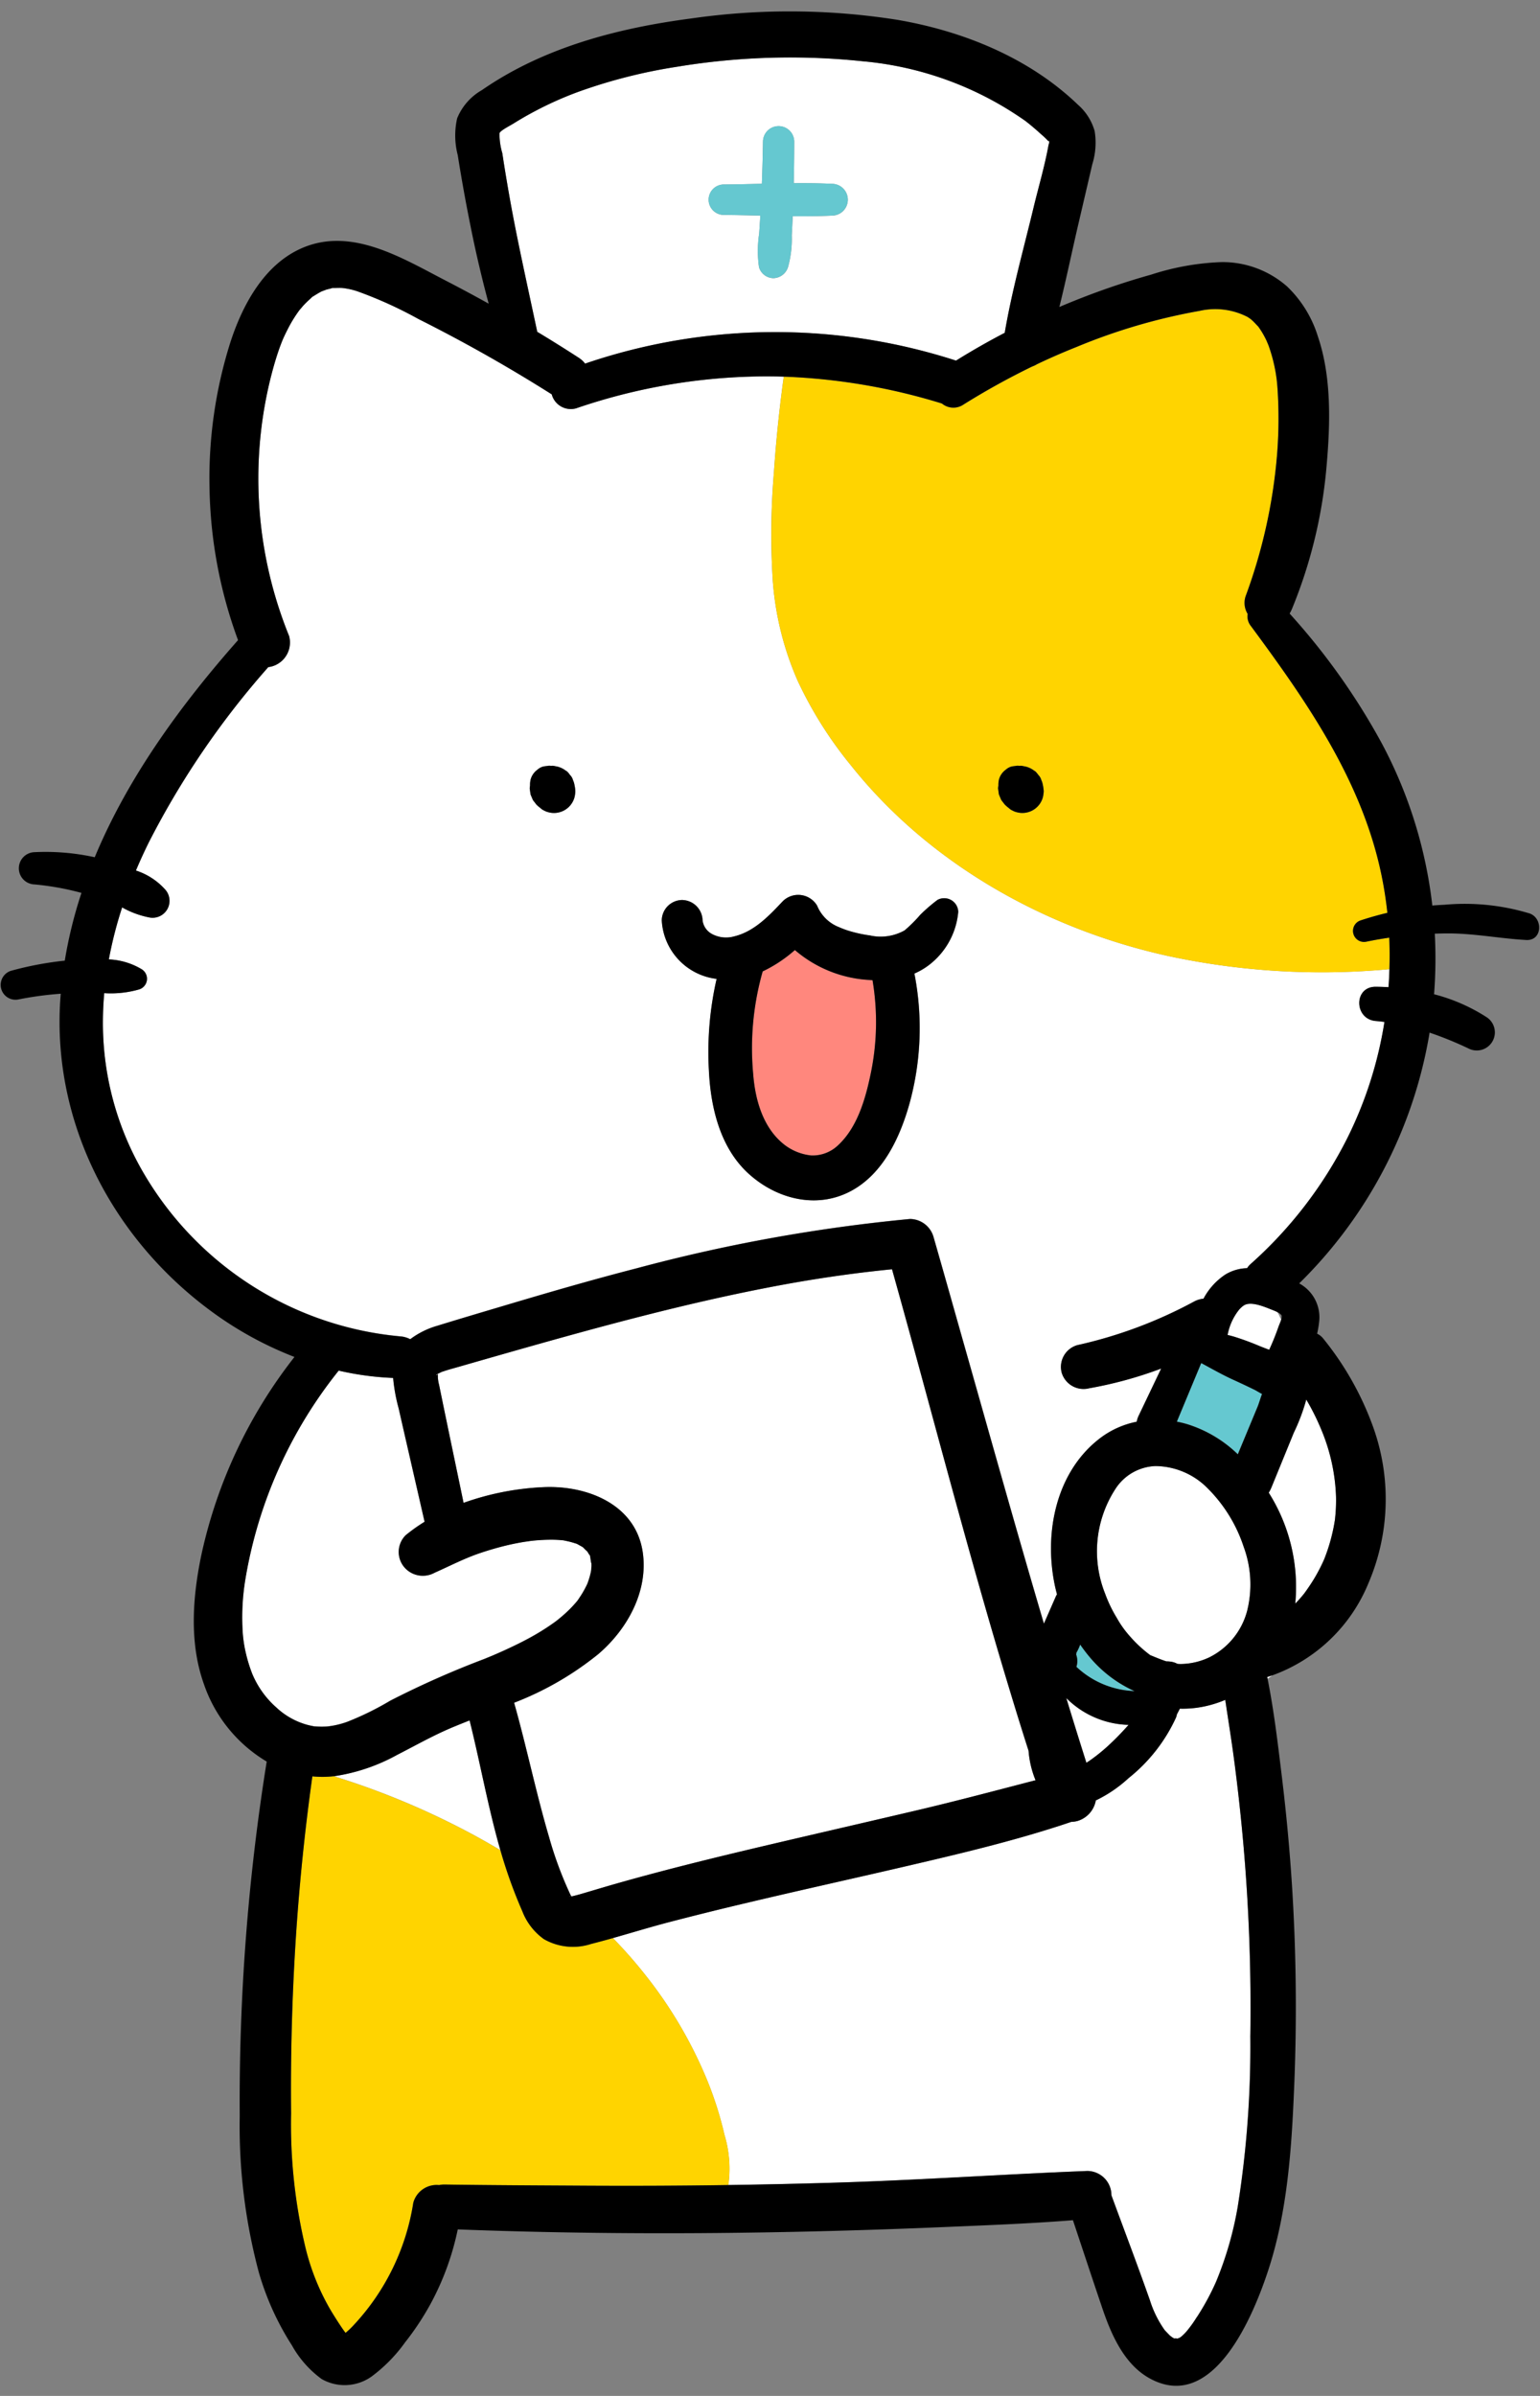 <svg xmlns="http://www.w3.org/2000/svg" width="135" height="210"><rect width="100%" height="100%" fill="#808080" stroke="none"/><defs><clipPath id="a"><path data-name="長方形 432" transform="translate(120 303)" fill="#fff" stroke="#707070" d="M0 0h135v210H0z"/></clipPath><clipPath id="b"><path data-name="長方形 431" fill="none" d="M0 0h134.924v208.112H0z"/></clipPath></defs><g data-name="マスクグループ 46" transform="translate(-120 -303)" clip-path="url(#a)"><g data-name="グループ 636"><g data-name="グループ 635" transform="translate(120 304.001)" clip-path="url(#b)"><path data-name="パス 382" d="M112.296 114.714l.027-.094-.084-.095q.033.093.058.189" fill="#fff"/><path data-name="パス 383" d="M27.465 150.293c-.186-.035-.1-.017 0 0" fill="#fff"/><path data-name="パス 384" d="M108.896 113.519a2.223 2.223 0 0 0-.227.212l.06-.028a2.2 2.2 0 0 1 .167-.184" fill="#fff"/><path data-name="パス 385" d="M105.917 129.492a6.5 6.5 0 0 0-4.614-2 4.363 4.363 0 0 0-3.549 2.051 10.027 10.027 0 0 0-.876 9.145 11.791 11.791 0 0 0 1.028 2.13 8.811 8.811 0 0 0 1.126 1.581 11.327 11.327 0 0 0 1.8 1.672l.026.009c.466.192.933.389 1.391.536a2.43 2.43 0 0 1 .567.062 1.517 1.517 0 0 1 .386.152c.093.01.185.016.277.018a6.021 6.021 0 0 0 2.548-.592 6.352 6.352 0 0 0 3.305-4.087 9.549 9.549 0 0 0-.309-5.614 12.935 12.935 0 0 0-3.106-5.069" fill="#fff"/><path data-name="パス 386" d="M121.364 88.571a16.026 16.026 0 0 0-.763-.083c-1.9-.157-1.955-3.012 0-3 .373 0 .747.016 1.119.037.039-.526.063-1.053.08-1.58a64.118 64.118 0 0 1-19.344-1.142c-10.741-2.357-20.95-8.044-27.854-16.712a35.089 35.089 0 0 1-4.656-7.378 26.622 26.622 0 0 1-2.208-8.892 64.428 64.428 0 0 1 .106-9.44c.187-2.8.481-5.589.86-8.368q-.96-.03-1.923-.023a51.681 51.681 0 0 0-16.295 2.806 1.732 1.732 0 0 1-2.11-1.2c0-.01 0-.02-.007-.03Q42.69 29.98 36.68 26.96a36.482 36.482 0 0 0-5.342-2.425 6.4 6.4 0 0 0-1.332-.294c-.229-.018-.455-.009-.684 0h-.191a1.3 1.3 0 0 1-.142.048c-.13.038-.263.063-.393.1-.024.007-.378.149-.374.137-.256.128-.5.28-.74.432-.051.032-.087.053-.114.068s-.053.054-.1.1c-.15.14-.3.274-.447.42q-.145.147-.284.3s-.238.284-.269.313a11.643 11.643 0 0 0-1.068 1.739q-.175.34-.333.688c-.02.043-.1.229-.123.284q-.184.456-.342.923a30.87 30.87 0 0 0-.74 2.586 36.656 36.656 0 0 0 1.684 22.372 2.177 2.177 0 0 1-1.51 2.66 2.217 2.217 0 0 1-.315.06 73.734 73.734 0 0 0-10.481 15.37q-.6 1.211-1.126 2.46a5.877 5.877 0 0 1 2.545 1.643 1.485 1.485 0 0 1-1.431 2.458 7.917 7.917 0 0 1-2.323-.868 35.636 35.636 0 0 0-1.165 4.557 6.082 6.082 0 0 1 2.885.866.979.979 0 0 1-.231 1.765 8.982 8.982 0 0 1-3.059.328 29.116 29.116 0 0 0-.113 2.328 26.024 26.024 0 0 0 3.618 13.514 29.116 29.116 0 0 0 22.462 14.23 2.244 2.244 0 0 1 .863.248 7.253 7.253 0 0 1 2.39-1.183c1.889-.584 3.787-1.144 5.682-1.709 3.911-1.166 7.831-2.307 11.784-3.325a145.281 145.281 0 0 1 23.953-4.321 2.164 2.164 0 0 1 2.061 1.569c.947 3.3 1.873 6.6 2.81 9.9 2.274 8.009 4.513 16.023 6.869 24q.522-1.2 1.048-2.392a1.292 1.292 0 0 1 .1-.18 14.424 14.424 0 0 1-.187-.771c-.979-4.635.1-10.064 4.085-13.005a7.8 7.8 0 0 1 3.089-1.352 2.069 2.069 0 0 1 .169-.521l1.976-4.141a35.441 35.441 0 0 1-6.31 1.727 2 2 0 0 1-2.412-1.369 1.984 1.984 0 0 1 1.368-2.404 39.389 39.389 0 0 0 10.234-3.819 2.2 2.2 0 0 1 .831-.254 5.773 5.773 0 0 1 1.939-2.131 3.9 3.9 0 0 1 1.88-.542 1.691 1.691 0 0 1 .3-.353 37.094 37.094 0 0 0 8.508-11.09 35.088 35.088 0 0 0 3.23-10.135m-71-19.682a1.861 1.861 0 0 1-2.289 1.3 1.434 1.434 0 0 1-.374-.147.948.948 0 0 1-.3-.2c-.092-.071-.166-.124-.245-.2l-.089-.083-.036-.033-.309-.4-.2-.472-.014-.047-.07-.522.032-.24a2.028 2.028 0 0 1 .05-.521 1.567 1.567 0 0 1 .589-.854 1.238 1.238 0 0 1 .559-.294l.437-.059a1.305 1.305 0 0 1 .209.01c.025 0 .051-.005.076-.006a.782.782 0 0 1 .273.035 1.932 1.932 0 0 1 .929.387.666.666 0 0 1 .214.172q.09.105.17.218a.986.986 0 0 1 .254.435 1.706 1.706 0 0 1 .135.431 3.5 3.5 0 0 1 .076.552 2.822 2.822 0 0 1-.076.539m33.644 10.058a6.591 6.591 0 0 1-2.626 4.683 6 6 0 0 1-1.216.7 24.9 24.9 0 0 1-.453 11.48c-.825 2.9-2.28 6.034-5.046 7.548-3.017 1.652-6.546.758-9.006-1.461-2.516-2.269-3.35-5.8-3.508-9.053a28.812 28.812 0 0 1 .676-8.046 5.458 5.458 0 0 1-4.808-5.126 1.807 1.807 0 0 1 1.788-1.788 1.826 1.826 0 0 1 1.788 1.788 1.584 1.584 0 0 0 .826 1.192 2.611 2.611 0 0 0 1.908.219c1.784-.419 3.086-1.808 4.3-3.094a1.926 1.926 0 0 1 3.006.387 3.406 3.406 0 0 0 1.926 1.89 7.906 7.906 0 0 0 1.163.409 11.437 11.437 0 0 0 1.534.314 4.284 4.284 0 0 0 3.05-.443 12.483 12.483 0 0 0 1.363-1.356 14.173 14.173 0 0 1 1.5-1.3 1.231 1.231 0 0 1 1.844 1.058" fill="#fff"/><path data-name="パス 387" d="M49.346 133.992c-.2-.04-.1-.017 0 0" fill="#fff"/><path data-name="パス 388" d="M113.546 139.553c.117-.121.234-.242.346-.368q.243-.273.471-.559c.157-.2 0 0-.027.033l.183-.255a14.86 14.86 0 0 0 1.393-2.365c.034-.071.154-.345.189-.421s.135-.356.161-.428a15.9 15.9 0 0 0 .712-2.682c0-.024.031-.189.044-.264l.013-.1c.021-.212.042-.424.057-.637q.044-.636.033-1.274a16.619 16.619 0 0 0-1.289-5.918 20.593 20.593 0 0 0-1.321-2.647 17.052 17.052 0 0 1-1.094 2.906l-1.973 4.825a2.794 2.794 0 0 1-.224.435 15.464 15.464 0 0 1 2.325 9.722" fill="#fff"/><path data-name="パス 389" d="M44.409 14.771q.417 2.485.917 4.956c.565 2.791 1.178 5.572 1.771 8.357q1.838 1.111 3.642 2.276a2.2 2.2 0 0 1 .552.511 51.566 51.566 0 0 1 32.516-.263q2.09-1.3 4.27-2.437c.626-3.683 1.649-7.321 2.521-10.95.435-1.811.976-3.629 1.31-5.46.025-.135.113-.318.046-.467.009.021-.035.083-.02.111a7.286 7.286 0 0 0-.669-.639 21.413 21.413 0 0 0-1.388-1.172 29.251 29.251 0 0 0-14.234-5.222 60.82 60.82 0 0 0-16.335.487 46.158 46.158 0 0 0-8.6 2.186 31.046 31.046 0 0 0-3.669 1.625q-1.035.541-2.028 1.16c-.307.192-1.145.607-1.22.844a5.856 5.856 0 0 0 .246 1.756q.178 1.173.374 2.342m19.007.4c1.118-.009 2.242-.037 3.368-.064q.072-1.859.1-3.719a1.37 1.37 0 0 1 2.739 0q0 1.835-.042 3.67c1.138-.009 2.273 0 3.4.055a1.392 1.392 0 0 1 0 2.782c-1.159.055-2.326.065-3.494.055a84.943 84.943 0 0 1-.08 1.675 9.251 9.251 0 0 1-.329 2.788 1.383 1.383 0 0 1-1.272.968 1.339 1.339 0 0 1-1.272-.968 10.029 10.029 0 0 1 .016-2.94l.1-1.575c-1.081-.026-2.16-.052-3.234-.061a1.334 1.334 0 0 1 0-2.667" fill="#fff"/><path data-name="パス 390" d="M95.611 153.26a15.6 15.6 0 0 0 1.76-1.453 26.01 26.01 0 0 0 1.565-1.621 7.982 7.982 0 0 1-5.461-2.352q.868 2.841 1.763 5.675c.136-.085.263-.173.374-.249" fill="#fff"/><path data-name="パス 391" d="M109.603 177.427q.117-8.136-.563-16.256-.341-4.026-.873-8.032c-.228-1.722-.509-3.436-.761-5.154a10.068 10.068 0 0 1-1.255.436 9.269 9.269 0 0 1-2.727.334q-.124.253-.259.5a1.287 1.287 0 0 1-.081.286 14.491 14.491 0 0 1-4.157 5.305 11.688 11.688 0 0 1-2.87 1.953 2.3 2.3 0 0 1-1.6 1.8 2.18 2.18 0 0 1-.542.077c-4.793 1.626-9.772 2.793-14.7 3.938-4.621 1.075-9.254 2.1-13.87 3.191a303.453 303.453 0 0 0-6.718 1.667c-1.643.43-3.27.929-4.906 1.391a40.442 40.442 0 0 1 2.925 3.337 38.133 38.133 0 0 1 5.315 9.057 31.087 31.087 0 0 1 1.545 4.854 10.315 10.315 0 0 1 .341 4.4q4.719-.069 9.437-.21c7.353-.223 14.689-.736 22.038-1.023a2.126 2.126 0 0 1 2.1 2.1v.03c1.125 3.064 2.29 6.117 3.373 9.2a9.368 9.368 0 0 0 1.294 2.616s.319.343.452.472c.067.065.4.27.111.1a1.414 1.414 0 0 0 .24.142c.044.015.061.025.063.031h.035l.039.009c-.106-.05.2-.031.091.011l.191-.051a.831.831 0 0 0 .271-.171 4.4 4.4 0 0 0 .488-.5 10.954 10.954 0 0 0 .84-1.179 21.765 21.765 0 0 0 1.686-3.106 30.553 30.553 0 0 0 1.9-6.585 89.177 89.177 0 0 0 1.1-14.976" fill="#fff"/><path data-name="パス 392" d="M24.204 148.639a6.45 6.45 0 0 0 2.767 1.544c.17.044.34.08.512.113.039.007.077.012.1.014a8.342 8.342 0 0 0 1.06.01 7.512 7.512 0 0 0 1.808-.419 25.757 25.757 0 0 0 3.748-1.843 80.2 80.2 0 0 1 8.228-3.652l.623-.256.183-.077q.447-.192.891-.392c.66-.3 1.314-.612 1.955-.95s1.258-.7 1.858-1.091c.266-.175.527-.358.785-.545l.165-.129c.1-.084.206-.168.307-.254a10.908 10.908 0 0 0 1.392-1.391c.035-.048.1-.129.111-.152.1-.159.21-.313.308-.474.157-.258.3-.522.431-.793l.038-.082c.024-.063.049-.126.071-.19q.073-.207.133-.418c.04-.14.075-.28.106-.421.006-.026.02-.114.033-.191.005-.12.023-.36.023-.352 0-.138-.009-.275-.011-.414.005.466-.067-.236-.1-.391-.011-.05-.018-.085-.021-.111s-.04-.051-.07-.094c-.06-.088-.112-.18-.169-.27a3.352 3.352 0 0 1-.346-.337c-.047-.031-.117-.08-.143-.094-.126-.067-.251-.14-.377-.208l-.062-.034a.55.55 0 0 1-.091-.024c-.141-.044-.28-.089-.423-.127a10 10 0 0 0-.545-.124l-.089-.018a10.27 10.27 0 0 0-.992-.056 15.351 15.351 0 0 0-1.971.115c.033 0-.568.084-.526.077q-.266.044-.53.095-.529.1-1.052.227c-.741.179-1.473.4-2.2.638-1.413.472-2.681 1.143-4.035 1.741a2.135 2.135 0 0 1-2.7-.539 2.073 2.073 0 0 1 .163-2.745 15.2 15.2 0 0 1 1.662-1.184l-1.5-6.549c-.257-1.125-.516-2.248-.769-3.374a15.27 15.27 0 0 1-.489-2.682 25.865 25.865 0 0 1-4.774-.643l-.011.014a39.609 39.609 0 0 0-8.157 18.2 20.532 20.532 0 0 0-.264 4.391 11.373 11.373 0 0 0 .289 2.135q.138.6.33 1.182c.057.174.119.346.183.517l.034.094.018.039a8.07 8.07 0 0 0 2.094 2.942" fill="#fff"/><path data-name="パス 393" d="M49.943 165.19c.019.025.061.031.112.029-.056-.026-.135-.059-.112-.029" fill="#fff"/><path data-name="パス 394" d="M111.115 146.145q.216-.148.426-.3c-.151.05-.3.1-.457.143l.031.161" fill="#fff"/><path data-name="パス 395" d="M43.864 161.17q-.143-.492-.276-.987c-.922-3.439-1.564-6.946-2.427-10.4l-.038.015q-.57.225-1.138.456l-.373.154-.325.141c-1.535.673-2.988 1.494-4.479 2.256a16.325 16.325 0 0 1-5.529 1.87h-.038a68.03 68.03 0 0 1 10.157 4.057c1.519.75 3.012 1.56 4.466 2.434" fill="#fff"/><path data-name="パス 396" d="M38.372 119.449c0-.01 0-.027.007-.041-.321.2-.014.1-.007.041" fill="#fff"/><path data-name="パス 397" d="M38.445 119.368l-.054.033c0 .022 0 .059-.006.119a2.961 2.961 0 0 0 .108.86c.7 3.449 1.43 6.894 2.146 10.342a23.992 23.992 0 0 1 6.964-1.374c3.794-.186 8.1 1.457 8.737 5.669.518 3.432-1.333 6.775-3.887 8.958a27.306 27.306 0 0 1-7.384 4.267c1.1 3.9 1.918 7.889 3.066 11.783a32.93 32.93 0 0 0 1.879 5.063l.084.129a2.332 2.332 0 0 0 .278-.064c.255-.059.505-.133.756-.206 1-.294 2-.6 3-.88 4.344-1.231 8.73-2.3 13.125-3.336 4.335-1.019 8.675-2.016 13.011-3.033 3.521-.826 7.013-1.754 10.511-2.663a8.486 8.486 0 0 1-.613-2.585 322.579 322.579 0 0 1-1.658-5.337c-3.707-12.215-6.863-24.578-10.311-36.864-3.615.351-7.205.9-10.773 1.583-7.332 1.411-14.551 3.367-21.731 5.4q-2.714.768-5.423 1.55c-.464.133-.935.254-1.391.412-.092.031-.116.035-.111.027l-.146.075c-.006 0-.289.145-.176.074" fill="#fff"/><path data-name="パス 398" d="M110.321 27.649c.057.064.115.119 0 0" fill="#ffd400"/><path data-name="パス 399" d="M67.738 49.822a26.622 26.622 0 0 0 2.208 8.892 35.094 35.094 0 0 0 4.656 7.378c6.9 8.668 17.113 14.355 27.854 16.712a64.121 64.121 0 0 0 19.344 1.143 36.31 36.31 0 0 0-.015-2.761c-.668.1-1.333.211-1.993.349a.967.967 0 0 1-.513-1.863q1.16-.381 2.341-.663a33.98 33.98 0 0 0-.507-3.267c-1.7-8.282-6.532-15.211-11.471-21.89a1.329 1.329 0 0 1-.267-1.037 1.848 1.848 0 0 1-.181-1.551 46.814 46.814 0 0 0 2.758-12.427 39.768 39.768 0 0 0 .041-5.748q-.033-.46-.086-.919c-.009-.042-.06-.4-.063-.423q-.037-.213-.079-.426a13.879 13.879 0 0 0-.57-2.061c-.022-.06-.179-.417-.148-.36a9.446 9.446 0 0 0-.227-.449 7.117 7.117 0 0 0-.522-.828l-.062-.064c-.14-.143-.271-.294-.418-.431a4.344 4.344 0 0 0-.2-.177c-.027-.014-.2-.138-.251-.168a6.179 6.179 0 0 0-4.21-.534 51.463 51.463 0 0 0-10.786 3.163 56.604 56.604 0 0 0-3.475 1.517 1.982 1.982 0 0 1-.4.192 64.886 64.886 0 0 0-6.009 3.325 1.577 1.577 0 0 1-1.914-.078 53.393 53.393 0 0 0-13.865-2.354c-.38 2.779-.673 5.569-.86 8.368a64.418 64.418 0 0 0-.106 9.44m19.835 17.5a1.566 1.566 0 0 1 .589-.854 1.24 1.24 0 0 1 .559-.294l.437-.059a1.308 1.308 0 0 1 .209.011c.025 0 .051-.005.076-.006a.783.783 0 0 1 .273.034 1.931 1.931 0 0 1 .929.387.668.668 0 0 1 .215.172q.09.105.17.218a.984.984 0 0 1 .254.436 1.712 1.712 0 0 1 .135.431 3.5 3.5 0 0 1 .076.552 2.817 2.817 0 0 1-.076.539 1.861 1.861 0 0 1-2.289 1.3 1.43 1.43 0 0 1-.374-.147.946.946 0 0 1-.3-.2c-.092-.071-.166-.124-.245-.2l-.089-.083-.036-.033-.309-.4-.2-.472-.014-.047-.07-.522.032-.24a2.025 2.025 0 0 1 .05-.521" fill="#ffd400"/><path data-name="パス 400" d="M30.075 203.619c-.086.032-.13.08 0 0" fill="#ffd400"/><path data-name="パス 401" d="M30.463 203.669c.033.029.058.041.071.031s-.026-.018-.071-.031" fill="#ffd400"/><path data-name="パス 402" d="M63.511 186.113a31.078 31.078 0 0 0-1.545-4.854 38.138 38.138 0 0 0-5.315-9.057 40.439 40.439 0 0 0-2.925-3.337c-.635.179-1.272.354-1.912.515a5.125 5.125 0 0 1-4.134-.421 5.369 5.369 0 0 1-1.891-2.44 42.244 42.244 0 0 1-1.921-5.344 61.627 61.627 0 0 0-4.466-2.434 68.049 68.049 0 0 0-10.157-4.057 8.841 8.841 0 0 1-1.863.01q-1.018 7.233-1.473 14.531-.472 7.491-.392 15.009a46.53 46.53 0 0 0 1.264 11.786 20.353 20.353 0 0 0 2.127 5.332c.158.277.962 1.585 1.382 2.12a7.376 7.376 0 0 0 .781-.752 20.288 20.288 0 0 0 5.158-10.652 2.118 2.118 0 0 1 2.262-1.55 2.159 2.159 0 0 1 .484-.046c4.136.063 8.272.078 12.408.1q6.235.037 12.471-.056a10.314 10.314 0 0 0-.341-4.4" fill="#ffd400"/><path data-name="パス 403" d="M76.486 84.91c-.078 0-.155-.009-.233-.016a10.919 10.919 0 0 1-6.572-2.625 12.129 12.129 0 0 1-2.822 1.871 24.571 24.571 0 0 0-.837 8.962c.178 2.348.882 4.76 2.71 6.209a4.627 4.627 0 0 0 2.389.963 3.23 3.23 0 0 0 2.363-.911c1.665-1.558 2.386-4.013 2.867-6.376a22.086 22.086 0 0 0 .135-8.077" fill="#ff877d"/><path data-name="パス 404" d="M63.416 17.833c1.074.008 2.153.035 3.234.061q-.046.788-.1 1.575a10.032 10.032 0 0 0-.016 2.94 1.339 1.339 0 0 0 1.272.968 1.383 1.383 0 0 0 1.272-.968 9.256 9.256 0 0 0 .329-2.788c.033-.558.058-1.117.08-1.675 1.168.01 2.334 0 3.494-.055a1.392 1.392 0 0 0 0-2.782 61.106 61.106 0 0 0-3.4-.055q.041-1.835.042-3.67a1.37 1.37 0 0 0-2.739 0q-.029 1.86-.1 3.719c-1.126.027-2.25.055-3.368.064a1.334 1.334 0 0 0 0 2.667" fill="#65c8d0"/><path data-name="パス 405" d="M110.251 122.276c.1-.245.253-.761.385-1.108-.239-.112-.485-.28-.7-.383q-.9-.441-1.819-.857c-.971-.441-1.883-.966-2.814-1.466l-2.137 5.137c.3.058.6.13.895.217a11.115 11.115 0 0 1 4.45 2.643l.914-2.2.824-1.984" fill="#65c8d0"/><path data-name="パス 406" d="M99.457 147.227a10.992 10.992 0 0 1-3.756-2.778 14.166 14.166 0 0 1-1.008-1.3 4.272 4.272 0 0 1-.336.72.408.408 0 0 1-.017.142c0 .017.009.032.013.053a1.66 1.66 0 0 1 .009 1.041 7.814 7.814 0 0 0 5.095 2.127" fill="#65c8d0"/><path data-name="パス 407" d="M111.97 113.995c-.186-.1-.393-.173-.535-.229-.651-.259-1.812-.746-2.406-.346-.046.031-.09.064-.133.1a2.237 2.237 0 0 0-.167.184l-.061.028a4.987 4.987 0 0 0-1.053 2.27c.182.044.365.091.547.144a23.718 23.718 0 0 1 2.287.842c.26.105.535.208.812.314a21.688 21.688 0 0 0 .818-2.027c.05-.147.151-.359.215-.559q-.025-.1-.058-.189a2.349 2.349 0 0 0-.268-.53" fill="#fff"/><path data-name="パス 408" d="M134.1 79.065a19.6 19.6 0 0 0-7.466-.766 23.85 23.85 0 0 0-1.073.07 39.78 39.78 0 0 0-4.445-14.245 58.559 58.559 0 0 0-8.065-11.347 3.259 3.259 0 0 0 .2-.394 42.327 42.327 0 0 0 3.054-12.7c.315-3.639.419-7.68-.774-11.186a10.239 10.239 0 0 0-2.7-4.388 8.576 8.576 0 0 0-5.72-2.138 22.482 22.482 0 0 0-6.2 1.1q-2.928.819-5.77 1.913-1.146.441-2.275.921c.588-2.368 1.083-4.766 1.634-7.131l1.251-5.369a6.364 6.364 0 0 0 .21-2.909 4.794 4.794 0 0 0-1.457-2.31C90.224 4.07 84.46 1.731 78.668.738a60.567 60.567 0 0 0-18.076-.12c-6.441.843-12.944 2.535-18.351 6.281a5.035 5.035 0 0 0-2.166 2.469 6.814 6.814 0 0 0 .051 3.224q.476 3 1.072 5.975a105.914 105.914 0 0 0 1.641 7.049Q41 24.591 39.132 23.625c-3.851-1.985-8.322-4.8-12.715-2.857-3.3 1.459-5.192 5.023-6.243 8.3a39.513 39.513 0 0 0-1.808 12.647 40.436 40.436 0 0 0 2.5 13.392c-5 5.657-9.649 12.017-12.561 19.029a20.015 20.015 0 0 0-5.292-.445 1.414 1.414 0 0 0 0 2.826 23.946 23.946 0 0 1 4.128.743 39.114 39.114 0 0 0-1.463 5.939 29.022 29.022 0 0 0-4.752.9 1.3 1.3 0 0 0 .69 2.5 29.72 29.72 0 0 1 3.708-.5q-.021.258-.039.517C4.561 97.51 9.959 107.724 18.7 114.062a31.368 31.368 0 0 0 7.113 3.873 42.782 42.782 0 0 0-8.13 17.207c-.794 3.725-1.117 7.781.181 11.436a12.669 12.669 0 0 0 5.516 6.821 188.009 188.009 0 0 0-2.365 31.079 49.588 49.588 0 0 0 1.673 13.686 24.257 24.257 0 0 0 2.9 6.4 9.193 9.193 0 0 0 2.609 2.955 4.072 4.072 0 0 0 4.363-.211 13.481 13.481 0 0 0 2.948-3 24.171 24.171 0 0 0 2.259-3.419 23.838 23.838 0 0 0 2.361-6.485c14.262.546 28.548.393 42.806-.213 3.706-.157 7.423-.3 11.122-.593.854 2.564 1.7 5.129 2.568 7.69.774 2.293 1.9 4.908 4.122 6.152 5.621 3.141 9.159-5.545 10.456-9.532 1.66-5.1 2.023-10.558 2.243-15.885a168.237 168.237 0 0 0-.174-17.574q-.309-4.874-.9-9.725c-.348-2.859-.686-5.749-1.251-8.58l-.031-.162c.154-.044.306-.093.457-.143a14.374 14.374 0 0 0 8.406-8.055 18.683 18.683 0 0 0 .436-13.667 26.559 26.559 0 0 0-4.4-7.807 1.5 1.5 0 0 0-.525-.414 9.176 9.176 0 0 0 .181-1.089 3.37 3.37 0 0 0-1.754-3.319 39.919 39.919 0 0 0 11.381-21.682c.017-.1.031-.2.047-.3a31.818 31.818 0 0 1 3.386 1.377 1.587 1.587 0 0 0 1.6-2.739 15.76 15.76 0 0 0-4.59-2 40.9 40.9 0 0 0 .063-5.309c.336-.012.673-.02 1.009-.023 2.368-.021 4.658.448 7.007.577 1.412.078 1.492-1.884.314-2.322m-29.189 123.025a10.949 10.949 0 0 1-.84 1.179 4.418 4.418 0 0 1-.488.5.827.827 0 0 1-.27.171c-.02.007-.113.031-.191.051.113-.042-.2-.061-.091-.011a.283.283 0 0 0-.039-.009h-.035c0-.006-.018-.015-.063-.031a1.392 1.392 0 0 1-.24-.142c.285.173-.044-.031-.111-.1a20.304 20.304 0 0 1-.452-.472 9.365 9.365 0 0 1-1.294-2.616c-1.084-3.079-2.248-6.132-3.373-9.2v-.03a2.126 2.126 0 0 0-2.1-2.1c-7.349.287-14.685.8-22.038 1.023q-4.717.143-9.437.21-6.235.091-12.471.056c-4.136-.025-8.273-.04-12.408-.1a2.154 2.154 0 0 0-.484.047 2.118 2.118 0 0 0-2.262 1.55 20.286 20.286 0 0 1-5.158 10.652 7.377 7.377 0 0 1-.781.752c-.42-.535-1.224-1.843-1.382-2.12a20.357 20.357 0 0 1-2.127-5.332 46.536 46.536 0 0 1-1.264-11.786q-.077-7.506.392-15.009.46-7.291 1.473-14.531a8.86 8.86 0 0 0 1.863-.01h.038a16.322 16.322 0 0 0 5.529-1.87c1.491-.761 2.944-1.583 4.479-2.255l.325-.141.373-.154q.567-.232 1.138-.456l.038-.015c.863 3.453 1.5 6.96 2.427 10.4q.133.495.276.987a42.264 42.264 0 0 0 1.921 5.344 5.371 5.371 0 0 0 1.891 2.44 5.126 5.126 0 0 0 4.134.421 71.971 71.971 0 0 0 1.912-.515c1.636-.462 3.263-.961 4.906-1.391a303.453 303.453 0 0 1 6.718-1.667c4.616-1.1 9.249-2.116 13.87-3.191 4.924-1.145 9.9-2.313 14.7-3.939a2.174 2.174 0 0 0 .541-.077 2.3 2.3 0 0 0 1.6-1.8 11.685 11.685 0 0 0 2.87-1.952 14.492 14.492 0 0 0 4.157-5.305 1.293 1.293 0 0 0 .08-.286q.135-.249.259-.5a9.267 9.267 0 0 0 2.727-.334 10.055 10.055 0 0 0 1.255-.436c.252 1.718.533 3.432.761 5.154q.53 4 .873 8.032.686 8.108.563 16.256a89.161 89.161 0 0 1-1.1 14.976 30.553 30.553 0 0 1-1.9 6.585 21.757 21.757 0 0 1-1.686 3.106m-74.843 1.526c-.13.081-.086.032 0 0m.388.047c.046.014.079.027.071.032s-.038 0-.071-.032m-8.371-58.008l-.034-.094a13.194 13.194 0 0 1-.183-.517q-.193-.583-.33-1.182a11.364 11.364 0 0 1-.289-2.135 20.528 20.528 0 0 1 .264-4.39 39.61 39.61 0 0 1 8.157-18.2l.011-.014a25.866 25.866 0 0 0 4.774.643 15.271 15.271 0 0 0 .489 2.683c.253 1.125.512 2.249.769 3.374l1.5 6.549a15.219 15.219 0 0 0-1.662 1.184 2.073 2.073 0 0 0-.163 2.745 2.135 2.135 0 0 0 2.7.538c1.354-.6 2.622-1.269 4.035-1.74a26.644 26.644 0 0 1 2.2-.638q.523-.126 1.052-.227.264-.05.53-.095c-.042.007.559-.077.526-.077a15.348 15.348 0 0 1 1.971-.116c.331 0 .663.02.992.056l.09.019c.182.038.364.076.545.124.142.038.282.083.423.127a.546.546 0 0 0 .091.024l.062.034c.126.068.25.142.377.208.027.014.1.063.143.094a3.349 3.349 0 0 0 .346.337c.057.09.108.182.169.27.03.044.052.073.07.094s.01.061.021.111c.035.155.108.856.1.391 0 .138.013.275.011.414 0-.009-.018.232-.023.352-.013.076-.027.164-.033.19q-.046.212-.106.421t-.133.419c-.022.064-.047.127-.071.19l-.038.082a9.953 9.953 0 0 1-.431.793c-.1.161-.206.316-.308.474-.015.023-.075.1-.111.152a10.881 10.881 0 0 1-1.393 1.39c-.1.086-.2.171-.307.254l-.165.129a20.31 20.31 0 0 1-2.643 1.636c-.635.335-1.3.651-1.955.95-.3.134-.593.264-.891.392l-.183.077-.623.256a80.189 80.189 0 0 0-8.228 3.651 25.752 25.752 0 0 1-3.748 1.843 7.5 7.5 0 0 1-1.808.419 8.325 8.325 0 0 1-1.06-.01c-.018 0-.056-.007-.1-.014a8.803 8.803 0 0 1-.512-.113 6.451 6.451 0 0 1-2.767-1.544 8.068 8.068 0 0 1-2.106-2.95l-.018-.039m16.287-26.25c0 .015-.005.031-.007.041-.007.057-.315.161.007-.041m.242-.114l.146-.075c-.005.008.02.005.111-.027.457-.158.928-.278 1.391-.412q2.71-.779 5.423-1.551c7.18-2.032 14.4-3.988 21.731-5.4a116.898 116.898 0 0 1 10.773-1.584c3.448 12.286 6.6 24.649 10.311 36.864a322.579 322.579 0 0 0 1.658 5.337 8.491 8.491 0 0 0 .613 2.585c-3.5.909-6.99 1.838-10.511 2.663-4.336 1.017-8.676 2.014-13.011 3.032-4.394 1.033-8.781 2.105-13.125 3.337-1 .284-2 .586-3 .88-.251.074-.5.147-.756.207a2.393 2.393 0 0 1-.279.064l-.084-.128a32.917 32.917 0 0 1-1.879-5.063c-1.147-3.894-1.962-7.878-3.066-11.783a27.309 27.309 0 0 0 7.384-4.267c2.554-2.183 4.4-5.525 3.887-8.958-.635-4.212-4.943-5.856-8.737-5.669a23.992 23.992 0 0 0-6.964 1.374c-.716-3.447-1.442-6.892-2.146-10.342a2.959 2.959 0 0 1-.108-.86c0-.06.006-.1.006-.119l.054-.033c-.114.071.17-.071.176-.074m11.434 45.924c-.051 0-.094 0-.112-.029s.056 0 .112.029m-.709-31.226c-.1-.017-.2-.04 0 0m-21.882 16.3c-.1-.017-.186-.035 0 0m66.889-6.234c0-.02-.009-.035-.013-.053a.409.409 0 0 0 .017-.142 4.289 4.289 0 0 0 .336-.72 14.187 14.187 0 0 0 1.008 1.3 10.994 10.994 0 0 0 3.756 2.778 7.812 7.812 0 0 1-5.095-2.127 1.658 1.658 0 0 0-.009-1.041m4.583 6.126c-.5.556-1.013 1.108-1.565 1.621a15.578 15.578 0 0 1-1.76 1.453c-.111.076-.238.164-.374.249q-.9-2.833-1.763-5.675a7.981 7.981 0 0 0 5.461 2.352m10.4-10.011a6.353 6.353 0 0 1-3.305 4.087 6.02 6.02 0 0 1-2.548.592 2.61 2.61 0 0 1-.277-.018 1.52 1.52 0 0 0-.386-.152 2.445 2.445 0 0 0-.567-.062c-.458-.146-.924-.343-1.391-.535l-.026-.009a11.318 11.318 0 0 1-1.8-1.672 8.817 8.817 0 0 1-1.126-1.581 11.793 11.793 0 0 1-1.028-2.131 10.028 10.028 0 0 1 .876-9.145 4.363 4.363 0 0 1 3.545-2.043 6.5 6.5 0 0 1 4.614 2 12.933 12.933 0 0 1 3.106 5.069 9.548 9.548 0 0 1 .31 5.614m-.821-13.715a11.111 11.111 0 0 0-4.45-2.643 9.408 9.408 0 0 0-.895-.217l2.137-5.137c.931.5 1.843 1.025 2.814 1.466q.915.416 1.819.857c.212.1.458.272.7.383-.132.346-.283.863-.385 1.108l-.824 1.984-.914 2.2m3.81-11.84c-.008.031-.016.062-.027.094-.065.2-.165.411-.216.559a21.67 21.67 0 0 1-.818 2.027c-.278-.106-.552-.209-.812-.314a23.727 23.727 0 0 0-2.287-.842c-.183-.053-.365-.1-.547-.144a4.986 4.986 0 0 1 1.053-2.27 2.266 2.266 0 0 1 .227-.212c.043-.035.087-.068.133-.1.594-.4 1.754.087 2.406.346.142.056.348.133.535.229a1.014 1.014 0 0 1 .377.288.546.546 0 0 0 .006.08.735.735 0 0 1-.03.256m-2.7-4.823a1.692 1.692 0 0 0-.3.353 3.9 3.9 0 0 0-1.88.542 5.773 5.773 0 0 0-1.939 2.131 2.2 2.2 0 0 0-.831.254 39.383 39.383 0 0 1-10.234 3.819 1.984 1.984 0 0 0-1.369 2.412 2 2 0 0 0 2.412 1.369 35.45 35.45 0 0 0 6.31-1.727l-1.976 4.14a2.069 2.069 0 0 0-.169.521 7.8 7.8 0 0 0-3.089 1.352c-3.983 2.941-5.064 8.37-4.085 13.005.055.259.118.516.187.771a1.3 1.3 0 0 0-.1.18q-.524 1.2-1.048 2.392c-2.356-7.981-4.6-16-6.869-24-.937-3.3-1.863-6.606-2.81-9.9a2.163 2.163 0 0 0-2.061-1.57 145.3 145.3 0 0 0-23.953 4.321c-3.953 1.018-7.872 2.159-11.784 3.325-1.9.565-3.793 1.125-5.682 1.709a7.256 7.256 0 0 0-2.39 1.183 2.246 2.246 0 0 0-.863-.248 29.116 29.116 0 0 1-22.462-14.23 26.023 26.023 0 0 1-3.612-13.53 29.16 29.16 0 0 1 .113-2.328 8.98 8.98 0 0 0 3.059-.328.979.979 0 0 0 .231-1.765 6.084 6.084 0 0 0-2.885-.866 35.631 35.631 0 0 1 1.165-4.557 7.921 7.921 0 0 0 2.323.868 1.485 1.485 0 0 0 1.431-2.458 5.876 5.876 0 0 0-2.546-1.643q.527-1.248 1.126-2.46a73.729 73.729 0 0 1 10.479-15.37 2.227 2.227 0 0 0 .315-.06 2.177 2.177 0 0 0 1.51-2.66 36.656 36.656 0 0 1-1.684-22.372c.214-.87.45-1.738.74-2.586q.159-.466.342-.923c.025-.055.1-.241.123-.284q.159-.348.333-.688a11.642 11.642 0 0 1 1.068-1.739c.031-.029.269-.312.269-.313q.138-.154.284-.3c.144-.146.3-.28.447-.42.046-.043.077-.074.1-.1s.063-.036.114-.068c.243-.152.484-.3.74-.432 0 .011.35-.13.374-.137.13-.039.263-.065.393-.1a1.326 1.326 0 0 0 .142-.048h.191c.229 0 .456-.013.684 0a6.391 6.391 0 0 1 1.332.294 36.486 36.486 0 0 1 5.342 2.425q6.006 3.009 11.689 6.606c0 .01 0 .02.007.03a1.732 1.732 0 0 0 2.11 1.2 51.684 51.684 0 0 1 16.295-2.806q.963-.008 1.923.023a53.4 53.4 0 0 1 13.865 2.354 1.577 1.577 0 0 0 1.914.078 64.916 64.916 0 0 1 6.009-3.325 1.985 1.985 0 0 0 .405-.192 56.604 56.604 0 0 1 3.475-1.517 51.45 51.45 0 0 1 10.786-3.163 6.179 6.179 0 0 1 4.21.534c.051.03.225.155.252.168.067.058.134.117.2.177.147.137.278.287.418.431l.062.064a7.119 7.119 0 0 1 .521.828c.081.147.155.3.227.449-.031-.057.126.3.148.36a13.878 13.878 0 0 1 .571 2.061q.042.212.078.426c0 .02.055.382.063.423q.053.459.086.919a39.8 39.8 0 0 1-.041 5.748 46.8 46.8 0 0 1-2.759 12.427 1.848 1.848 0 0 0 .182 1.551 1.328 1.328 0 0 0 .267 1.037c4.939 6.68 9.769 13.608 11.471 21.891.221 1.077.389 2.168.507 3.267q-1.181.282-2.341.663a.967.967 0 0 0 .513 1.863c.66-.138 1.325-.252 1.993-.349.042.918.044 1.84.015 2.761-.016.527-.04 1.054-.08 1.58a23.23 23.23 0 0 0-1.119-.037c-1.955-.014-1.9 2.842 0 3 .255.021.509.05.763.083a35.094 35.094 0 0 1-3.23 10.135 37.093 37.093 0 0 1-8.508 11.09M43.788 10.672c.075-.237.914-.652 1.22-.844q.99-.62 2.028-1.16a31.072 31.072 0 0 1 3.669-1.625 46.167 46.167 0 0 1 8.6-2.186A60.824 60.824 0 0 1 75.64 4.37a29.252 29.252 0 0 1 14.238 5.222c.356.267.936.757 1.388 1.172a7.276 7.276 0 0 1 .668.639c-.015-.028.029-.089.02-.111.067.149-.021.332-.046.467-.334 1.832-.875 3.65-1.31 5.46-.872 3.628-1.895 7.267-2.521 10.95q-2.179 1.137-4.27 2.437a51.566 51.566 0 0 0-32.517.263 2.2 2.2 0 0 0-.552-.511q-1.8-1.167-3.642-2.276c-.593-2.785-1.205-5.565-1.771-8.357q-.5-2.47-.917-4.956-.2-1.17-.374-2.342a5.863 5.863 0 0 1-.246-1.756m66.533 16.975c.115.119.057.064 0 0m1.125 101.753l1.972-4.826a17.065 17.065 0 0 0 1.093-2.905 20.577 20.577 0 0 1 1.321 2.647 16.616 16.616 0 0 1 1.289 5.918q.011.637-.033 1.274c-.015.213-.036.425-.057.637l-.013.1-.044.264a15.878 15.878 0 0 1-.712 2.682c-.026.072-.129.343-.161.428s-.156.35-.189.421q-.295.623-.645 1.218c-.232.394-.484.774-.748 1.147l-.183.255a12.604 12.604 0 0 1-.444.526c-.112.126-.229.246-.346.368a15.464 15.464 0 0 0-2.325-9.722 2.827 2.827 0 0 0 .224-.435"/><path data-name="パス 409" d="M50.226 67.367a.987.987 0 0 0-.254-.436q-.08-.113-.17-.218a.664.664 0 0 0-.215-.172 1.931 1.931 0 0 0-.929-.387.782.782 0 0 0-.273-.034c-.025 0-.051 0-.076.006a1.309 1.309 0 0 0-.209-.01l-.437.059a1.236 1.236 0 0 0-.559.294 1.568 1.568 0 0 0-.589.854 2.024 2.024 0 0 0-.05.521l-.032.24.07.522.014.047.2.472.309.4.036.033.089.083c.079.074.153.126.245.2a.944.944 0 0 0 .3.2 1.435 1.435 0 0 0 .374.147 1.861 1.861 0 0 0 2.289-1.3 2.817 2.817 0 0 0 .076-.539 3.486 3.486 0 0 0-.076-.552 1.706 1.706 0 0 0-.135-.43"/><path data-name="パス 410" d="M87.561 68.605l.014.047.2.472.309.4.036.033.089.083c.079.074.153.126.245.2a.943.943 0 0 0 .3.2 1.426 1.426 0 0 0 .374.147 1.861 1.861 0 0 0 2.289-1.3 2.817 2.817 0 0 0 .076-.539 3.5 3.5 0 0 0-.076-.552 1.7 1.7 0 0 0-.135-.43.987.987 0 0 0-.254-.436q-.08-.113-.17-.218a.667.667 0 0 0-.214-.172 1.933 1.933 0 0 0-.929-.387.785.785 0 0 0-.273-.035c-.025 0-.051 0-.076.007a1.281 1.281 0 0 0-.209-.011l-.437.059a1.238 1.238 0 0 0-.559.294 1.568 1.568 0 0 0-.589.854 2.031 2.031 0 0 0-.05.521l-.032.24.07.522"/><path data-name="パス 411" d="M82.162 77.889a14.179 14.179 0 0 0-1.5 1.3 12.465 12.465 0 0 1-1.363 1.356 4.284 4.284 0 0 1-3.05.443 11.472 11.472 0 0 1-1.534-.314 7.887 7.887 0 0 1-1.163-.409 3.406 3.406 0 0 1-1.926-1.89 1.926 1.926 0 0 0-3.006-.387c-1.212 1.286-2.514 2.675-4.3 3.094a2.611 2.611 0 0 1-1.908-.219 1.583 1.583 0 0 1-.826-1.192 1.826 1.826 0 0 0-1.788-1.788 1.807 1.807 0 0 0-1.788 1.788 5.458 5.458 0 0 0 4.808 5.126 28.822 28.822 0 0 0-.676 8.046c.158 3.255.992 6.784 3.508 9.053 2.46 2.219 5.989 3.113 9.006 1.461 2.766-1.514 4.221-4.648 5.046-7.548a24.9 24.9 0 0 0 .453-11.48 6 6 0 0 0 1.216-.7 6.59 6.59 0 0 0 2.625-4.682 1.231 1.231 0 0 0-1.844-1.058m-11.031 22.385a4.625 4.625 0 0 1-2.388-.963c-1.828-1.449-2.532-3.861-2.71-6.209a24.572 24.572 0 0 1 .837-8.962 12.13 12.13 0 0 0 2.822-1.871 10.918 10.918 0 0 0 6.572 2.625l.233.016a22.088 22.088 0 0 1-.134 8.077c-.481 2.363-1.2 4.818-2.868 6.376a3.229 3.229 0 0 1-2.363.911"/></g></g></g></svg>